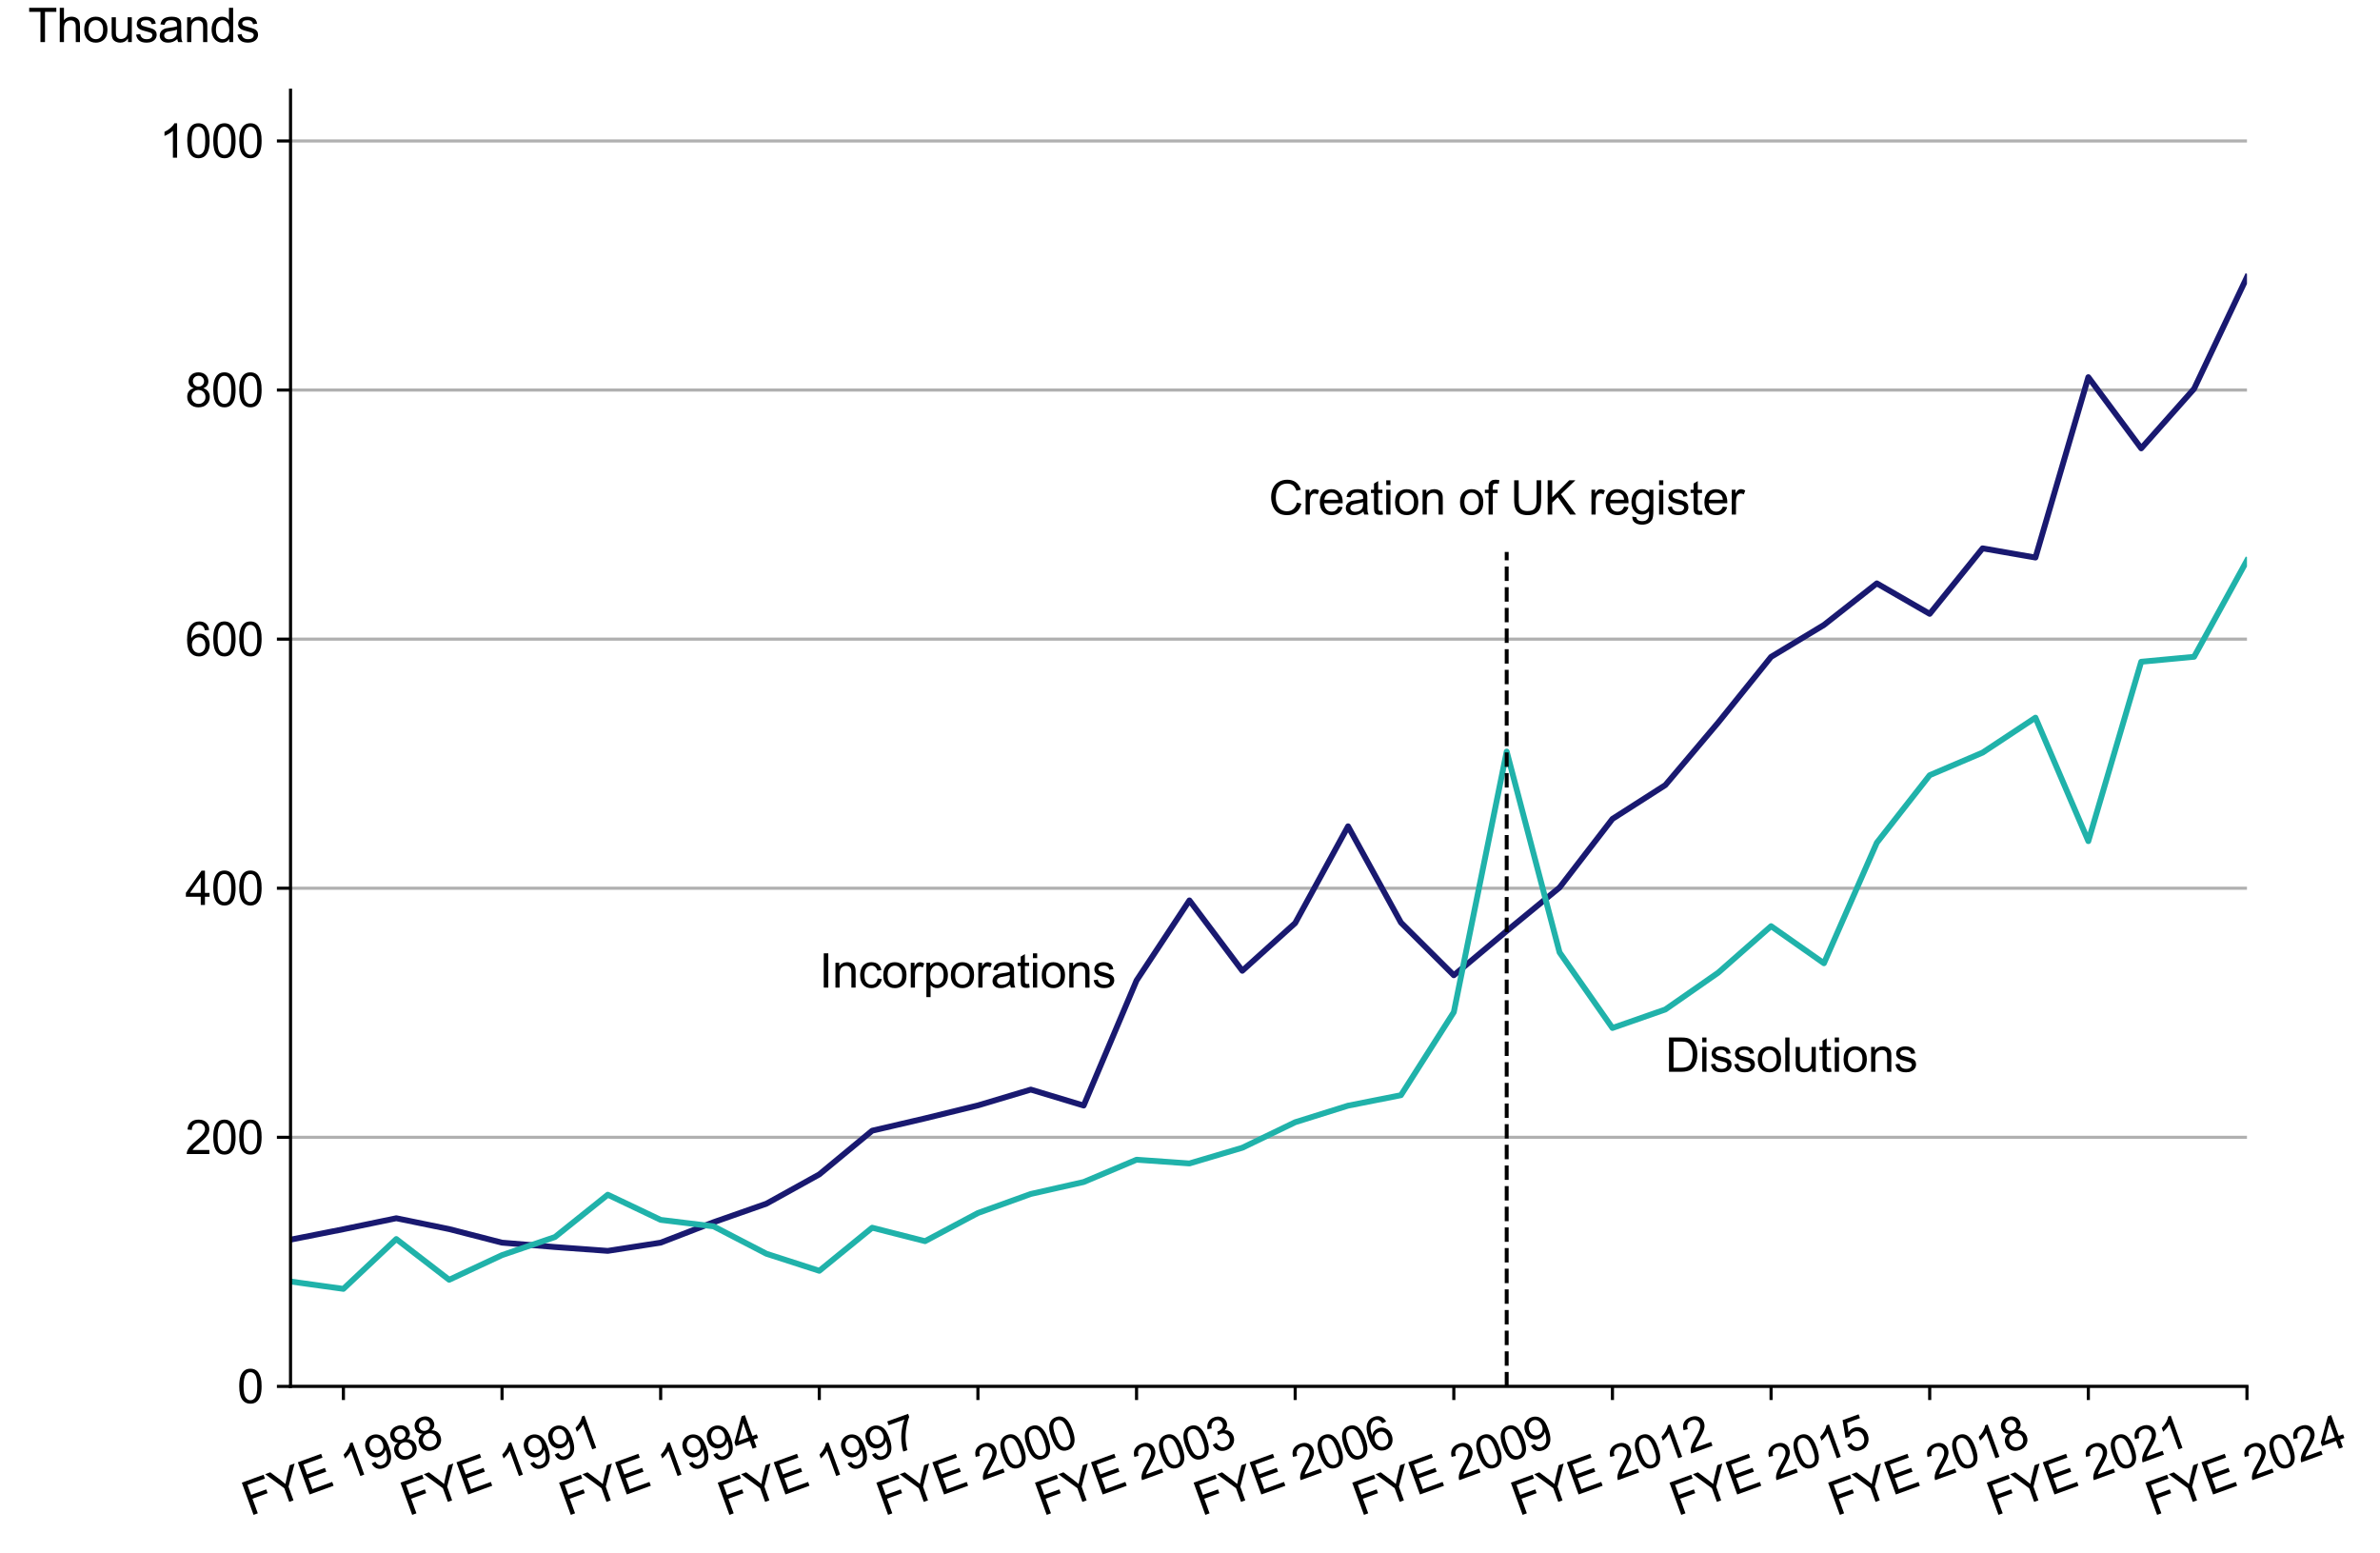<?xml version="1.0" encoding="utf-8" standalone="no"?>
<!DOCTYPE svg PUBLIC "-//W3C//DTD SVG 1.1//EN"
  "http://www.w3.org/Graphics/SVG/1.1/DTD/svg11.dtd">
<svg xmlns:xlink="http://www.w3.org/1999/xlink" width="610.926pt" height="398.571pt" viewBox="0 0 610.926 398.571" xmlns="http://www.w3.org/2000/svg" version="1.1">
 <defs>
  <style type="text/css">*{stroke-linejoin: round; stroke-linecap: butt}</style>
 </defs>
 <g id="figure_1">
  <g id="patch_1">
   <path d="M 0 398.571 
L 610.926 398.571 
L 610.926 0 
L 0 0 
z
" style="fill: #ffffff"/>
  </g>
  <g id="axes_1">
   <g id="patch_2">
    <path d="M 74.577 355.806 
L 576.777 355.806 
L 576.777 23.166 
L 74.577 23.166 
z
" style="fill: #ffffff"/>
   </g>
   <g id="matplotlib.axis_1">
    <g id="xtick_1">
     <g id="line2d_1">
      <defs>
       <path id="mbf32fb9e81" d="M 0 0 
L 0 3.5 
" style="stroke: #000000; stroke-width: 0.8"/>
      </defs>
      <g>
       <use xlink:href="#mbf32fb9e81" x="88.15" y="355.806" style="stroke: #000000; stroke-width: 0.8"/>
      </g>
     </g>
     <g id="text_1">
      <!-- FYE 1988 -->
      <g transform="translate(64.137 389.129) rotate(-20) scale(0.12 -0.12)">
       <defs>
        <path id="ArialMT-46" d="M 525 0 
L 525 4581 
L 3616 4581 
L 3616 4041 
L 1131 4041 
L 1131 2622 
L 3281 2622 
L 3281 2081 
L 1131 2081 
L 1131 0 
L 525 0 
z
" transform="scale(0.016)"/>
        <path id="ArialMT-59" d="M 1784 0 
L 1784 1941 
L 19 4581 
L 756 4581 
L 1659 3200 
Q 1909 2813 2125 2425 
Q 2331 2784 2625 3234 
L 3513 4581 
L 4219 4581 
L 2391 1941 
L 2391 0 
L 1784 0 
z
" transform="scale(0.016)"/>
        <path id="ArialMT-45" d="M 506 0 
L 506 4581 
L 3819 4581 
L 3819 4041 
L 1113 4041 
L 1113 2638 
L 3647 2638 
L 3647 2100 
L 1113 2100 
L 1113 541 
L 3925 541 
L 3925 0 
L 506 0 
z
" transform="scale(0.016)"/>
        <path id="ArialMT-20" transform="scale(0.016)"/>
        <path id="ArialMT-31" d="M 2384 0 
L 1822 0 
L 1822 3584 
Q 1619 3391 1289 3197 
Q 959 3003 697 2906 
L 697 3450 
Q 1169 3672 1522 3987 
Q 1875 4303 2022 4600 
L 2384 4600 
L 2384 0 
z
" transform="scale(0.016)"/>
        <path id="ArialMT-39" d="M 350 1059 
L 891 1109 
Q 959 728 1153 556 
Q 1347 384 1650 384 
Q 1909 384 2104 503 
Q 2300 622 2425 820 
Q 2550 1019 2634 1356 
Q 2719 1694 2719 2044 
Q 2719 2081 2716 2156 
Q 2547 1888 2255 1720 
Q 1963 1553 1622 1553 
Q 1053 1553 659 1965 
Q 266 2378 266 3053 
Q 266 3750 677 4175 
Q 1088 4600 1706 4600 
Q 2153 4600 2523 4359 
Q 2894 4119 3086 3673 
Q 3278 3228 3278 2384 
Q 3278 1506 3087 986 
Q 2897 466 2520 194 
Q 2144 -78 1638 -78 
Q 1100 -78 759 220 
Q 419 519 350 1059 
z
M 2653 3081 
Q 2653 3566 2395 3850 
Q 2138 4134 1775 4134 
Q 1400 4134 1122 3828 
Q 844 3522 844 3034 
Q 844 2597 1108 2323 
Q 1372 2050 1759 2050 
Q 2150 2050 2401 2323 
Q 2653 2597 2653 3081 
z
" transform="scale(0.016)"/>
        <path id="ArialMT-38" d="M 1131 2484 
Q 781 2613 612 2850 
Q 444 3088 444 3419 
Q 444 3919 803 4259 
Q 1163 4600 1759 4600 
Q 2359 4600 2725 4251 
Q 3091 3903 3091 3403 
Q 3091 3084 2923 2848 
Q 2756 2613 2416 2484 
Q 2838 2347 3058 2040 
Q 3278 1734 3278 1309 
Q 3278 722 2862 322 
Q 2447 -78 1769 -78 
Q 1091 -78 675 323 
Q 259 725 259 1325 
Q 259 1772 486 2073 
Q 713 2375 1131 2484 
z
M 1019 3438 
Q 1019 3113 1228 2906 
Q 1438 2700 1772 2700 
Q 2097 2700 2305 2904 
Q 2513 3109 2513 3406 
Q 2513 3716 2298 3927 
Q 2084 4138 1766 4138 
Q 1444 4138 1231 3931 
Q 1019 3725 1019 3438 
z
M 838 1322 
Q 838 1081 952 856 
Q 1066 631 1291 507 
Q 1516 384 1775 384 
Q 2178 384 2440 643 
Q 2703 903 2703 1303 
Q 2703 1709 2433 1975 
Q 2163 2241 1756 2241 
Q 1359 2241 1098 1978 
Q 838 1716 838 1322 
z
" transform="scale(0.016)"/>
       </defs>
       <use xlink:href="#ArialMT-46"/>
       <use xlink:href="#ArialMT-59" x="61.084"/>
       <use xlink:href="#ArialMT-45" x="127.783"/>
       <use xlink:href="#ArialMT-20" x="194.482"/>
       <use xlink:href="#ArialMT-31" x="222.266"/>
       <use xlink:href="#ArialMT-39" x="277.881"/>
       <use xlink:href="#ArialMT-38" x="333.496"/>
       <use xlink:href="#ArialMT-38" x="389.111"/>
      </g>
     </g>
    </g>
    <g id="xtick_2">
     <g id="line2d_2">
      <g>
       <use xlink:href="#mbf32fb9e81" x="128.868" y="355.806" style="stroke: #000000; stroke-width: 0.8"/>
      </g>
     </g>
     <g id="text_2">
      <!-- FYE 1991 -->
      <g transform="translate(104.856 389.129) rotate(-20) scale(0.12 -0.12)">
       <use xlink:href="#ArialMT-46"/>
       <use xlink:href="#ArialMT-59" x="61.084"/>
       <use xlink:href="#ArialMT-45" x="127.783"/>
       <use xlink:href="#ArialMT-20" x="194.482"/>
       <use xlink:href="#ArialMT-31" x="222.266"/>
       <use xlink:href="#ArialMT-39" x="277.881"/>
       <use xlink:href="#ArialMT-39" x="333.496"/>
       <use xlink:href="#ArialMT-31" x="389.111"/>
      </g>
     </g>
    </g>
    <g id="xtick_3">
     <g id="line2d_3">
      <g>
       <use xlink:href="#mbf32fb9e81" x="169.587" y="355.806" style="stroke: #000000; stroke-width: 0.8"/>
      </g>
     </g>
     <g id="text_3">
      <!-- FYE 1994 -->
      <g transform="translate(145.575 389.129) rotate(-20) scale(0.12 -0.12)">
       <defs>
        <path id="ArialMT-34" d="M 2069 0 
L 2069 1097 
L 81 1097 
L 81 1613 
L 2172 4581 
L 2631 4581 
L 2631 1613 
L 3250 1613 
L 3250 1097 
L 2631 1097 
L 2631 0 
L 2069 0 
z
M 2069 1613 
L 2069 3678 
L 634 1613 
L 2069 1613 
z
" transform="scale(0.016)"/>
       </defs>
       <use xlink:href="#ArialMT-46"/>
       <use xlink:href="#ArialMT-59" x="61.084"/>
       <use xlink:href="#ArialMT-45" x="127.783"/>
       <use xlink:href="#ArialMT-20" x="194.482"/>
       <use xlink:href="#ArialMT-31" x="222.266"/>
       <use xlink:href="#ArialMT-39" x="277.881"/>
       <use xlink:href="#ArialMT-39" x="333.496"/>
       <use xlink:href="#ArialMT-34" x="389.111"/>
      </g>
     </g>
    </g>
    <g id="xtick_4">
     <g id="line2d_4">
      <g>
       <use xlink:href="#mbf32fb9e81" x="210.306" y="355.806" style="stroke: #000000; stroke-width: 0.8"/>
      </g>
     </g>
     <g id="text_4">
      <!-- FYE 1997 -->
      <g transform="translate(186.294 389.129) rotate(-20) scale(0.12 -0.12)">
       <defs>
        <path id="ArialMT-37" d="M 303 3981 
L 303 4522 
L 3269 4522 
L 3269 4084 
Q 2831 3619 2401 2847 
Q 1972 2075 1738 1259 
Q 1569 684 1522 0 
L 944 0 
Q 953 541 1156 1306 
Q 1359 2072 1739 2783 
Q 2119 3494 2547 3981 
L 303 3981 
z
" transform="scale(0.016)"/>
       </defs>
       <use xlink:href="#ArialMT-46"/>
       <use xlink:href="#ArialMT-59" x="61.084"/>
       <use xlink:href="#ArialMT-45" x="127.783"/>
       <use xlink:href="#ArialMT-20" x="194.482"/>
       <use xlink:href="#ArialMT-31" x="222.266"/>
       <use xlink:href="#ArialMT-39" x="277.881"/>
       <use xlink:href="#ArialMT-39" x="333.496"/>
       <use xlink:href="#ArialMT-37" x="389.111"/>
      </g>
     </g>
    </g>
    <g id="xtick_5">
     <g id="line2d_5">
      <g>
       <use xlink:href="#mbf32fb9e81" x="251.025" y="355.806" style="stroke: #000000; stroke-width: 0.8"/>
      </g>
     </g>
     <g id="text_5">
      <!-- FYE 2000 -->
      <g transform="translate(227.013 389.129) rotate(-20) scale(0.12 -0.12)">
       <defs>
        <path id="ArialMT-32" d="M 3222 541 
L 3222 0 
L 194 0 
Q 188 203 259 391 
Q 375 700 629 1000 
Q 884 1300 1366 1694 
Q 2113 2306 2375 2664 
Q 2638 3022 2638 3341 
Q 2638 3675 2398 3904 
Q 2159 4134 1775 4134 
Q 1369 4134 1125 3890 
Q 881 3647 878 3216 
L 300 3275 
Q 359 3922 746 4261 
Q 1134 4600 1788 4600 
Q 2447 4600 2831 4234 
Q 3216 3869 3216 3328 
Q 3216 3053 3103 2787 
Q 2991 2522 2730 2228 
Q 2469 1934 1863 1422 
Q 1356 997 1212 845 
Q 1069 694 975 541 
L 3222 541 
z
" transform="scale(0.016)"/>
        <path id="ArialMT-30" d="M 266 2259 
Q 266 3072 433 3567 
Q 600 4063 929 4331 
Q 1259 4600 1759 4600 
Q 2128 4600 2406 4451 
Q 2684 4303 2865 4023 
Q 3047 3744 3150 3342 
Q 3253 2941 3253 2259 
Q 3253 1453 3087 958 
Q 2922 463 2592 192 
Q 2263 -78 1759 -78 
Q 1097 -78 719 397 
Q 266 969 266 2259 
z
M 844 2259 
Q 844 1131 1108 757 
Q 1372 384 1759 384 
Q 2147 384 2411 759 
Q 2675 1134 2675 2259 
Q 2675 3391 2411 3762 
Q 2147 4134 1753 4134 
Q 1366 4134 1134 3806 
Q 844 3388 844 2259 
z
" transform="scale(0.016)"/>
       </defs>
       <use xlink:href="#ArialMT-46"/>
       <use xlink:href="#ArialMT-59" x="61.084"/>
       <use xlink:href="#ArialMT-45" x="127.783"/>
       <use xlink:href="#ArialMT-20" x="194.482"/>
       <use xlink:href="#ArialMT-32" x="222.266"/>
       <use xlink:href="#ArialMT-30" x="277.881"/>
       <use xlink:href="#ArialMT-30" x="333.496"/>
       <use xlink:href="#ArialMT-30" x="389.111"/>
      </g>
     </g>
    </g>
    <g id="xtick_6">
     <g id="line2d_6">
      <g>
       <use xlink:href="#mbf32fb9e81" x="291.744" y="355.806" style="stroke: #000000; stroke-width: 0.8"/>
      </g>
     </g>
     <g id="text_6">
      <!-- FYE 2003 -->
      <g transform="translate(267.732 389.129) rotate(-20) scale(0.12 -0.12)">
       <defs>
        <path id="ArialMT-33" d="M 269 1209 
L 831 1284 
Q 928 806 1161 595 
Q 1394 384 1728 384 
Q 2125 384 2398 659 
Q 2672 934 2672 1341 
Q 2672 1728 2419 1979 
Q 2166 2231 1775 2231 
Q 1616 2231 1378 2169 
L 1441 2663 
Q 1497 2656 1531 2656 
Q 1891 2656 2178 2843 
Q 2466 3031 2466 3422 
Q 2466 3731 2256 3934 
Q 2047 4138 1716 4138 
Q 1388 4138 1169 3931 
Q 950 3725 888 3313 
L 325 3413 
Q 428 3978 793 4289 
Q 1159 4600 1703 4600 
Q 2078 4600 2393 4439 
Q 2709 4278 2876 4000 
Q 3044 3722 3044 3409 
Q 3044 3113 2884 2869 
Q 2725 2625 2413 2481 
Q 2819 2388 3044 2092 
Q 3269 1797 3269 1353 
Q 3269 753 2831 336 
Q 2394 -81 1725 -81 
Q 1122 -81 723 278 
Q 325 638 269 1209 
z
" transform="scale(0.016)"/>
       </defs>
       <use xlink:href="#ArialMT-46"/>
       <use xlink:href="#ArialMT-59" x="61.084"/>
       <use xlink:href="#ArialMT-45" x="127.783"/>
       <use xlink:href="#ArialMT-20" x="194.482"/>
       <use xlink:href="#ArialMT-32" x="222.266"/>
       <use xlink:href="#ArialMT-30" x="277.881"/>
       <use xlink:href="#ArialMT-30" x="333.496"/>
       <use xlink:href="#ArialMT-33" x="389.111"/>
      </g>
     </g>
    </g>
    <g id="xtick_7">
     <g id="line2d_7">
      <g>
       <use xlink:href="#mbf32fb9e81" x="332.463" y="355.806" style="stroke: #000000; stroke-width: 0.8"/>
      </g>
     </g>
     <g id="text_7">
      <!-- FYE 2006 -->
      <g transform="translate(308.451 389.129) rotate(-20) scale(0.12 -0.12)">
       <defs>
        <path id="ArialMT-36" d="M 3184 3459 
L 2625 3416 
Q 2550 3747 2413 3897 
Q 2184 4138 1850 4138 
Q 1581 4138 1378 3988 
Q 1113 3794 959 3422 
Q 806 3050 800 2363 
Q 1003 2672 1297 2822 
Q 1591 2972 1913 2972 
Q 2475 2972 2870 2558 
Q 3266 2144 3266 1488 
Q 3266 1056 3080 686 
Q 2894 316 2569 119 
Q 2244 -78 1831 -78 
Q 1128 -78 684 439 
Q 241 956 241 2144 
Q 241 3472 731 4075 
Q 1159 4600 1884 4600 
Q 2425 4600 2770 4297 
Q 3116 3994 3184 3459 
z
M 888 1484 
Q 888 1194 1011 928 
Q 1134 663 1356 523 
Q 1578 384 1822 384 
Q 2178 384 2434 671 
Q 2691 959 2691 1453 
Q 2691 1928 2437 2201 
Q 2184 2475 1800 2475 
Q 1419 2475 1153 2201 
Q 888 1928 888 1484 
z
" transform="scale(0.016)"/>
       </defs>
       <use xlink:href="#ArialMT-46"/>
       <use xlink:href="#ArialMT-59" x="61.084"/>
       <use xlink:href="#ArialMT-45" x="127.783"/>
       <use xlink:href="#ArialMT-20" x="194.482"/>
       <use xlink:href="#ArialMT-32" x="222.266"/>
       <use xlink:href="#ArialMT-30" x="277.881"/>
       <use xlink:href="#ArialMT-30" x="333.496"/>
       <use xlink:href="#ArialMT-36" x="389.111"/>
      </g>
     </g>
    </g>
    <g id="xtick_8">
     <g id="line2d_8">
      <g>
       <use xlink:href="#mbf32fb9e81" x="373.182" y="355.806" style="stroke: #000000; stroke-width: 0.8"/>
      </g>
     </g>
     <g id="text_8">
      <!-- FYE 2009 -->
      <g transform="translate(349.17 389.129) rotate(-20) scale(0.12 -0.12)">
       <use xlink:href="#ArialMT-46"/>
       <use xlink:href="#ArialMT-59" x="61.084"/>
       <use xlink:href="#ArialMT-45" x="127.783"/>
       <use xlink:href="#ArialMT-20" x="194.482"/>
       <use xlink:href="#ArialMT-32" x="222.266"/>
       <use xlink:href="#ArialMT-30" x="277.881"/>
       <use xlink:href="#ArialMT-30" x="333.496"/>
       <use xlink:href="#ArialMT-39" x="389.111"/>
      </g>
     </g>
    </g>
    <g id="xtick_9">
     <g id="line2d_9">
      <g>
       <use xlink:href="#mbf32fb9e81" x="413.901" y="355.806" style="stroke: #000000; stroke-width: 0.8"/>
      </g>
     </g>
     <g id="text_9">
      <!-- FYE 2012 -->
      <g transform="translate(389.889 389.129) rotate(-20) scale(0.12 -0.12)">
       <use xlink:href="#ArialMT-46"/>
       <use xlink:href="#ArialMT-59" x="61.084"/>
       <use xlink:href="#ArialMT-45" x="127.783"/>
       <use xlink:href="#ArialMT-20" x="194.482"/>
       <use xlink:href="#ArialMT-32" x="222.266"/>
       <use xlink:href="#ArialMT-30" x="277.881"/>
       <use xlink:href="#ArialMT-31" x="333.496"/>
       <use xlink:href="#ArialMT-32" x="389.111"/>
      </g>
     </g>
    </g>
    <g id="xtick_10">
     <g id="line2d_10">
      <g>
       <use xlink:href="#mbf32fb9e81" x="454.62" y="355.806" style="stroke: #000000; stroke-width: 0.8"/>
      </g>
     </g>
     <g id="text_10">
      <!-- FYE 2015 -->
      <g transform="translate(430.608 389.129) rotate(-20) scale(0.12 -0.12)">
       <defs>
        <path id="ArialMT-35" d="M 266 1200 
L 856 1250 
Q 922 819 1161 601 
Q 1400 384 1738 384 
Q 2144 384 2425 690 
Q 2706 997 2706 1503 
Q 2706 1984 2436 2262 
Q 2166 2541 1728 2541 
Q 1456 2541 1237 2417 
Q 1019 2294 894 2097 
L 366 2166 
L 809 4519 
L 3088 4519 
L 3088 3981 
L 1259 3981 
L 1013 2750 
Q 1425 3038 1878 3038 
Q 2478 3038 2890 2622 
Q 3303 2206 3303 1553 
Q 3303 931 2941 478 
Q 2500 -78 1738 -78 
Q 1113 -78 717 272 
Q 322 622 266 1200 
z
" transform="scale(0.016)"/>
       </defs>
       <use xlink:href="#ArialMT-46"/>
       <use xlink:href="#ArialMT-59" x="61.084"/>
       <use xlink:href="#ArialMT-45" x="127.783"/>
       <use xlink:href="#ArialMT-20" x="194.482"/>
       <use xlink:href="#ArialMT-32" x="222.266"/>
       <use xlink:href="#ArialMT-30" x="277.881"/>
       <use xlink:href="#ArialMT-31" x="333.496"/>
       <use xlink:href="#ArialMT-35" x="389.111"/>
      </g>
     </g>
    </g>
    <g id="xtick_11">
     <g id="line2d_11">
      <g>
       <use xlink:href="#mbf32fb9e81" x="495.339" y="355.806" style="stroke: #000000; stroke-width: 0.8"/>
      </g>
     </g>
     <g id="text_11">
      <!-- FYE 2018 -->
      <g transform="translate(471.327 389.129) rotate(-20) scale(0.12 -0.12)">
       <use xlink:href="#ArialMT-46"/>
       <use xlink:href="#ArialMT-59" x="61.084"/>
       <use xlink:href="#ArialMT-45" x="127.783"/>
       <use xlink:href="#ArialMT-20" x="194.482"/>
       <use xlink:href="#ArialMT-32" x="222.266"/>
       <use xlink:href="#ArialMT-30" x="277.881"/>
       <use xlink:href="#ArialMT-31" x="333.496"/>
       <use xlink:href="#ArialMT-38" x="389.111"/>
      </g>
     </g>
    </g>
    <g id="xtick_12">
     <g id="line2d_12">
      <g>
       <use xlink:href="#mbf32fb9e81" x="536.058" y="355.806" style="stroke: #000000; stroke-width: 0.8"/>
      </g>
     </g>
     <g id="text_12">
      <!-- FYE 2021 -->
      <g transform="translate(512.046 389.129) rotate(-20) scale(0.12 -0.12)">
       <use xlink:href="#ArialMT-46"/>
       <use xlink:href="#ArialMT-59" x="61.084"/>
       <use xlink:href="#ArialMT-45" x="127.783"/>
       <use xlink:href="#ArialMT-20" x="194.482"/>
       <use xlink:href="#ArialMT-32" x="222.266"/>
       <use xlink:href="#ArialMT-30" x="277.881"/>
       <use xlink:href="#ArialMT-32" x="333.496"/>
       <use xlink:href="#ArialMT-31" x="389.111"/>
      </g>
     </g>
    </g>
    <g id="xtick_13">
     <g id="line2d_13">
      <g>
       <use xlink:href="#mbf32fb9e81" x="576.777" y="355.806" style="stroke: #000000; stroke-width: 0.8"/>
      </g>
     </g>
     <g id="text_13">
      <!-- FYE 2024 -->
      <g transform="translate(552.765 389.129) rotate(-20) scale(0.12 -0.12)">
       <use xlink:href="#ArialMT-46"/>
       <use xlink:href="#ArialMT-59" x="61.084"/>
       <use xlink:href="#ArialMT-45" x="127.783"/>
       <use xlink:href="#ArialMT-20" x="194.482"/>
       <use xlink:href="#ArialMT-32" x="222.266"/>
       <use xlink:href="#ArialMT-30" x="277.881"/>
       <use xlink:href="#ArialMT-32" x="333.496"/>
       <use xlink:href="#ArialMT-34" x="389.111"/>
      </g>
     </g>
    </g>
   </g>
   <g id="matplotlib.axis_2">
    <g id="ytick_1">
     <g id="line2d_14">
      <path d="M 74.577 355.806 
L 576.777 355.806 
" clip-path="url(#p4f9cf9fbe4)" style="fill: none; stroke: #b0b0b0; stroke-width: 0.8; stroke-linecap: square"/>
     </g>
     <g id="line2d_15">
      <defs>
       <path id="m1a2f1709e6" d="M 0 0 
L -3.5 0 
" style="stroke: #000000; stroke-width: 0.8"/>
      </defs>
      <g>
       <use xlink:href="#m1a2f1709e6" x="74.577" y="355.806" style="stroke: #000000; stroke-width: 0.8"/>
      </g>
     </g>
     <g id="text_14">
      <!-- 0 -->
      <g transform="translate(60.903 360.101) scale(0.12 -0.12)">
       <use xlink:href="#ArialMT-30"/>
      </g>
     </g>
    </g>
    <g id="ytick_2">
     <g id="line2d_16">
      <path d="M 74.577 291.879 
L 576.777 291.879 
" clip-path="url(#p4f9cf9fbe4)" style="fill: none; stroke: #b0b0b0; stroke-width: 0.8; stroke-linecap: square"/>
     </g>
     <g id="line2d_17">
      <g>
       <use xlink:href="#m1a2f1709e6" x="74.577" y="291.879" style="stroke: #000000; stroke-width: 0.8"/>
      </g>
     </g>
     <g id="text_15">
      <!-- 200 -->
      <g transform="translate(47.557 296.174) scale(0.12 -0.12)">
       <use xlink:href="#ArialMT-32"/>
       <use xlink:href="#ArialMT-30" x="55.615"/>
       <use xlink:href="#ArialMT-30" x="111.23"/>
      </g>
     </g>
    </g>
    <g id="ytick_3">
     <g id="line2d_18">
      <path d="M 74.577 227.952 
L 576.777 227.952 
" clip-path="url(#p4f9cf9fbe4)" style="fill: none; stroke: #b0b0b0; stroke-width: 0.8; stroke-linecap: square"/>
     </g>
     <g id="line2d_19">
      <g>
       <use xlink:href="#m1a2f1709e6" x="74.577" y="227.952" style="stroke: #000000; stroke-width: 0.8"/>
      </g>
     </g>
     <g id="text_16">
      <!-- 400 -->
      <g transform="translate(47.557 232.247) scale(0.12 -0.12)">
       <use xlink:href="#ArialMT-34"/>
       <use xlink:href="#ArialMT-30" x="55.615"/>
       <use xlink:href="#ArialMT-30" x="111.23"/>
      </g>
     </g>
    </g>
    <g id="ytick_4">
     <g id="line2d_20">
      <path d="M 74.577 164.025 
L 576.777 164.025 
" clip-path="url(#p4f9cf9fbe4)" style="fill: none; stroke: #b0b0b0; stroke-width: 0.8; stroke-linecap: square"/>
     </g>
     <g id="line2d_21">
      <g>
       <use xlink:href="#m1a2f1709e6" x="74.577" y="164.025" style="stroke: #000000; stroke-width: 0.8"/>
      </g>
     </g>
     <g id="text_17">
      <!-- 600 -->
      <g transform="translate(47.557 168.32) scale(0.12 -0.12)">
       <use xlink:href="#ArialMT-36"/>
       <use xlink:href="#ArialMT-30" x="55.615"/>
       <use xlink:href="#ArialMT-30" x="111.23"/>
      </g>
     </g>
    </g>
    <g id="ytick_5">
     <g id="line2d_22">
      <path d="M 74.577 100.098 
L 576.777 100.098 
" clip-path="url(#p4f9cf9fbe4)" style="fill: none; stroke: #b0b0b0; stroke-width: 0.8; stroke-linecap: square"/>
     </g>
     <g id="line2d_23">
      <g>
       <use xlink:href="#m1a2f1709e6" x="74.577" y="100.098" style="stroke: #000000; stroke-width: 0.8"/>
      </g>
     </g>
     <g id="text_18">
      <!-- 800 -->
      <g transform="translate(47.557 104.392) scale(0.12 -0.12)">
       <use xlink:href="#ArialMT-38"/>
       <use xlink:href="#ArialMT-30" x="55.615"/>
       <use xlink:href="#ArialMT-30" x="111.23"/>
      </g>
     </g>
    </g>
    <g id="ytick_6">
     <g id="line2d_24">
      <path d="M 74.577 36.17 
L 576.777 36.17 
" clip-path="url(#p4f9cf9fbe4)" style="fill: none; stroke: #b0b0b0; stroke-width: 0.8; stroke-linecap: square"/>
     </g>
     <g id="line2d_25">
      <g>
       <use xlink:href="#m1a2f1709e6" x="74.577" y="36.17" style="stroke: #000000; stroke-width: 0.8"/>
      </g>
     </g>
     <g id="text_19">
      <!-- 1000 -->
      <g transform="translate(40.884 40.465) scale(0.12 -0.12)">
       <use xlink:href="#ArialMT-31"/>
       <use xlink:href="#ArialMT-30" x="55.615"/>
       <use xlink:href="#ArialMT-30" x="111.23"/>
       <use xlink:href="#ArialMT-30" x="166.846"/>
      </g>
     </g>
    </g>
    <g id="text_20">
     <!-- Thousands -->
     <g transform="translate(7.2 10.802) scale(0.12 -0.12)">
      <defs>
       <path id="ArialMT-54" d="M 1659 0 
L 1659 4041 
L 150 4041 
L 150 4581 
L 3781 4581 
L 3781 4041 
L 2266 4041 
L 2266 0 
L 1659 0 
z
" transform="scale(0.016)"/>
       <path id="ArialMT-68" d="M 422 0 
L 422 4581 
L 984 4581 
L 984 2938 
Q 1378 3394 1978 3394 
Q 2347 3394 2619 3248 
Q 2891 3103 3008 2847 
Q 3125 2591 3125 2103 
L 3125 0 
L 2563 0 
L 2563 2103 
Q 2563 2525 2380 2717 
Q 2197 2909 1863 2909 
Q 1613 2909 1392 2779 
Q 1172 2650 1078 2428 
Q 984 2206 984 1816 
L 984 0 
L 422 0 
z
" transform="scale(0.016)"/>
       <path id="ArialMT-6f" d="M 213 1659 
Q 213 2581 725 3025 
Q 1153 3394 1769 3394 
Q 2453 3394 2887 2945 
Q 3322 2497 3322 1706 
Q 3322 1066 3130 698 
Q 2938 331 2570 128 
Q 2203 -75 1769 -75 
Q 1072 -75 642 372 
Q 213 819 213 1659 
z
M 791 1659 
Q 791 1022 1069 705 
Q 1347 388 1769 388 
Q 2188 388 2466 706 
Q 2744 1025 2744 1678 
Q 2744 2294 2464 2611 
Q 2184 2928 1769 2928 
Q 1347 2928 1069 2612 
Q 791 2297 791 1659 
z
" transform="scale(0.016)"/>
       <path id="ArialMT-75" d="M 2597 0 
L 2597 488 
Q 2209 -75 1544 -75 
Q 1250 -75 995 37 
Q 741 150 617 320 
Q 494 491 444 738 
Q 409 903 409 1263 
L 409 3319 
L 972 3319 
L 972 1478 
Q 972 1038 1006 884 
Q 1059 663 1231 536 
Q 1403 409 1656 409 
Q 1909 409 2131 539 
Q 2353 669 2445 892 
Q 2538 1116 2538 1541 
L 2538 3319 
L 3100 3319 
L 3100 0 
L 2597 0 
z
" transform="scale(0.016)"/>
       <path id="ArialMT-73" d="M 197 991 
L 753 1078 
Q 800 744 1014 566 
Q 1228 388 1613 388 
Q 2000 388 2187 545 
Q 2375 703 2375 916 
Q 2375 1106 2209 1216 
Q 2094 1291 1634 1406 
Q 1016 1563 777 1677 
Q 538 1791 414 1992 
Q 291 2194 291 2438 
Q 291 2659 392 2848 
Q 494 3038 669 3163 
Q 800 3259 1026 3326 
Q 1253 3394 1513 3394 
Q 1903 3394 2198 3281 
Q 2494 3169 2634 2976 
Q 2775 2784 2828 2463 
L 2278 2388 
Q 2241 2644 2061 2787 
Q 1881 2931 1553 2931 
Q 1166 2931 1000 2803 
Q 834 2675 834 2503 
Q 834 2394 903 2306 
Q 972 2216 1119 2156 
Q 1203 2125 1616 2013 
Q 2213 1853 2448 1751 
Q 2684 1650 2818 1456 
Q 2953 1263 2953 975 
Q 2953 694 2789 445 
Q 2625 197 2315 61 
Q 2006 -75 1616 -75 
Q 969 -75 630 194 
Q 291 463 197 991 
z
" transform="scale(0.016)"/>
       <path id="ArialMT-61" d="M 2588 409 
Q 2275 144 1986 34 
Q 1697 -75 1366 -75 
Q 819 -75 525 192 
Q 231 459 231 875 
Q 231 1119 342 1320 
Q 453 1522 633 1644 
Q 813 1766 1038 1828 
Q 1203 1872 1538 1913 
Q 2219 1994 2541 2106 
Q 2544 2222 2544 2253 
Q 2544 2597 2384 2738 
Q 2169 2928 1744 2928 
Q 1347 2928 1158 2789 
Q 969 2650 878 2297 
L 328 2372 
Q 403 2725 575 2942 
Q 747 3159 1072 3276 
Q 1397 3394 1825 3394 
Q 2250 3394 2515 3294 
Q 2781 3194 2906 3042 
Q 3031 2891 3081 2659 
Q 3109 2516 3109 2141 
L 3109 1391 
Q 3109 606 3145 398 
Q 3181 191 3288 0 
L 2700 0 
Q 2613 175 2588 409 
z
M 2541 1666 
Q 2234 1541 1622 1453 
Q 1275 1403 1131 1340 
Q 988 1278 909 1158 
Q 831 1038 831 891 
Q 831 666 1001 516 
Q 1172 366 1500 366 
Q 1825 366 2078 508 
Q 2331 650 2450 897 
Q 2541 1088 2541 1459 
L 2541 1666 
z
" transform="scale(0.016)"/>
       <path id="ArialMT-6e" d="M 422 0 
L 422 3319 
L 928 3319 
L 928 2847 
Q 1294 3394 1984 3394 
Q 2284 3394 2536 3286 
Q 2788 3178 2913 3003 
Q 3038 2828 3088 2588 
Q 3119 2431 3119 2041 
L 3119 0 
L 2556 0 
L 2556 2019 
Q 2556 2363 2490 2533 
Q 2425 2703 2258 2804 
Q 2091 2906 1866 2906 
Q 1506 2906 1245 2678 
Q 984 2450 984 1813 
L 984 0 
L 422 0 
z
" transform="scale(0.016)"/>
       <path id="ArialMT-64" d="M 2575 0 
L 2575 419 
Q 2259 -75 1647 -75 
Q 1250 -75 917 144 
Q 584 363 401 755 
Q 219 1147 219 1656 
Q 219 2153 384 2558 
Q 550 2963 881 3178 
Q 1213 3394 1622 3394 
Q 1922 3394 2156 3267 
Q 2391 3141 2538 2938 
L 2538 4581 
L 3097 4581 
L 3097 0 
L 2575 0 
z
M 797 1656 
Q 797 1019 1065 703 
Q 1334 388 1700 388 
Q 2069 388 2326 689 
Q 2584 991 2584 1609 
Q 2584 2291 2321 2609 
Q 2059 2928 1675 2928 
Q 1300 2928 1048 2622 
Q 797 2316 797 1656 
z
" transform="scale(0.016)"/>
      </defs>
      <use xlink:href="#ArialMT-54"/>
      <use xlink:href="#ArialMT-68" x="61.084"/>
      <use xlink:href="#ArialMT-6f" x="116.699"/>
      <use xlink:href="#ArialMT-75" x="172.314"/>
      <use xlink:href="#ArialMT-73" x="227.93"/>
      <use xlink:href="#ArialMT-61" x="277.93"/>
      <use xlink:href="#ArialMT-6e" x="333.545"/>
      <use xlink:href="#ArialMT-64" x="389.16"/>
      <use xlink:href="#ArialMT-73" x="444.775"/>
     </g>
    </g>
   </g>
   <g id="line2d_26">
    <path d="M 74.577 318.153 
L 88.15 315.468 
L 101.723 312.656 
L 115.295 315.436 
L 128.868 318.92 
L 142.441 320.039 
L 156.014 321.03 
L 169.587 318.92 
L 183.16 313.678 
L 196.733 308.916 
L 210.306 301.404 
L 223.879 290.185 
L 237.452 287.021 
L 251.025 283.697 
L 264.598 279.637 
L 278.171 283.728 
L 291.744 251.637 
L 305.317 231.084 
L 318.89 249.144 
L 332.463 236.902 
L 346.036 212.066 
L 359.609 236.774 
L 373.182 250.295 
L 386.755 238.932 
L 400.328 227.774 
L 413.901 210.165 
L 427.474 201.488 
L 441.047 185.436 
L 454.62 168.583 
L 468.193 160.39 
L 481.766 149.721 
L 495.339 157.541 
L 508.912 140.727 
L 522.485 143.09 
L 536.058 96.8 
L 549.631 115.067 
L 563.204 99.776 
L 576.777 71.112 
" clip-path="url(#p4f9cf9fbe4)" style="fill: none; stroke: #191970; stroke-width: 1.5; stroke-linecap: square"/>
   </g>
   <g id="line2d_27">
    <path d="M 74.577 328.893 
L 88.15 330.779 
L 101.723 317.993 
L 115.295 328.446 
L 128.868 322.117 
L 142.441 317.482 
L 156.014 306.614 
L 169.587 313.071 
L 183.16 314.733 
L 196.733 321.765 
L 210.306 326.144 
L 223.879 315.085 
L 237.452 318.537 
L 251.025 311.313 
L 264.598 306.423 
L 278.171 303.354 
L 291.744 297.633 
L 305.317 298.592 
L 318.89 294.564 
L 332.463 288.012 
L 346.036 283.76 
L 359.609 281.076 
L 373.182 259.756 
L 386.755 192.884 
L 400.328 244.431 
L 413.901 263.825 
L 427.474 259.079 
L 441.047 249.633 
L 454.62 237.693 
L 468.193 247.215 
L 481.766 216.277 
L 495.339 198.949 
L 508.912 193.155 
L 522.485 184.183 
L 536.058 215.873 
L 549.631 169.835 
L 563.204 168.561 
L 576.777 143.834 
" clip-path="url(#p4f9cf9fbe4)" style="fill: none; stroke: #20b2aa; stroke-width: 1.5; stroke-linecap: square"/>
   </g>
   <g id="line2d_28">
    <path d="M 386.755 355.806 
L 386.755 141.65 
" clip-path="url(#p4f9cf9fbe4)" style="fill: none; stroke-dasharray: 3.7,1.6; stroke-dashoffset: 0; stroke: #000000"/>
   </g>
   <g id="patch_3">
    <path d="M 74.577 355.806 
L 74.577 23.166 
" style="fill: none; stroke: #000000; stroke-width: 0.8; stroke-linejoin: miter; stroke-linecap: square"/>
   </g>
   <g id="patch_4">
    <path d="M 74.577 355.806 
L 576.777 355.806 
" style="fill: none; stroke: #000000; stroke-width: 0.8; stroke-linejoin: miter; stroke-linecap: square"/>
   </g>
   <g id="text_21">
    <!-- Creation of UK register -->
    <g transform="translate(325.677 132.061) scale(0.12 -0.12)">
     <defs>
      <path id="ArialMT-43" d="M 3763 1606 
L 4369 1453 
Q 4178 706 3683 314 
Q 3188 -78 2472 -78 
Q 1731 -78 1267 223 
Q 803 525 561 1097 
Q 319 1669 319 2325 
Q 319 3041 592 3573 
Q 866 4106 1370 4382 
Q 1875 4659 2481 4659 
Q 3169 4659 3637 4309 
Q 4106 3959 4291 3325 
L 3694 3184 
Q 3534 3684 3231 3912 
Q 2928 4141 2469 4141 
Q 1941 4141 1586 3887 
Q 1231 3634 1087 3207 
Q 944 2781 944 2328 
Q 944 1744 1114 1308 
Q 1284 872 1643 656 
Q 2003 441 2422 441 
Q 2931 441 3284 734 
Q 3638 1028 3763 1606 
z
" transform="scale(0.016)"/>
      <path id="ArialMT-72" d="M 416 0 
L 416 3319 
L 922 3319 
L 922 2816 
Q 1116 3169 1280 3281 
Q 1444 3394 1641 3394 
Q 1925 3394 2219 3213 
L 2025 2691 
Q 1819 2813 1613 2813 
Q 1428 2813 1281 2702 
Q 1134 2591 1072 2394 
Q 978 2094 978 1738 
L 978 0 
L 416 0 
z
" transform="scale(0.016)"/>
      <path id="ArialMT-65" d="M 2694 1069 
L 3275 997 
Q 3138 488 2766 206 
Q 2394 -75 1816 -75 
Q 1088 -75 661 373 
Q 234 822 234 1631 
Q 234 2469 665 2931 
Q 1097 3394 1784 3394 
Q 2450 3394 2872 2941 
Q 3294 2488 3294 1666 
Q 3294 1616 3291 1516 
L 816 1516 
Q 847 969 1125 678 
Q 1403 388 1819 388 
Q 2128 388 2347 550 
Q 2566 713 2694 1069 
z
M 847 1978 
L 2700 1978 
Q 2663 2397 2488 2606 
Q 2219 2931 1791 2931 
Q 1403 2931 1139 2672 
Q 875 2413 847 1978 
z
" transform="scale(0.016)"/>
      <path id="ArialMT-74" d="M 1650 503 
L 1731 6 
Q 1494 -44 1306 -44 
Q 1000 -44 831 53 
Q 663 150 594 308 
Q 525 466 525 972 
L 525 2881 
L 113 2881 
L 113 3319 
L 525 3319 
L 525 4141 
L 1084 4478 
L 1084 3319 
L 1650 3319 
L 1650 2881 
L 1084 2881 
L 1084 941 
Q 1084 700 1114 631 
Q 1144 563 1211 522 
Q 1278 481 1403 481 
Q 1497 481 1650 503 
z
" transform="scale(0.016)"/>
      <path id="ArialMT-69" d="M 425 3934 
L 425 4581 
L 988 4581 
L 988 3934 
L 425 3934 
z
M 425 0 
L 425 3319 
L 988 3319 
L 988 0 
L 425 0 
z
" transform="scale(0.016)"/>
      <path id="ArialMT-66" d="M 556 0 
L 556 2881 
L 59 2881 
L 59 3319 
L 556 3319 
L 556 3672 
Q 556 4006 616 4169 
Q 697 4388 901 4523 
Q 1106 4659 1475 4659 
Q 1713 4659 2000 4603 
L 1916 4113 
Q 1741 4144 1584 4144 
Q 1328 4144 1222 4034 
Q 1116 3925 1116 3625 
L 1116 3319 
L 1763 3319 
L 1763 2881 
L 1116 2881 
L 1116 0 
L 556 0 
z
" transform="scale(0.016)"/>
      <path id="ArialMT-55" d="M 3500 4581 
L 4106 4581 
L 4106 1934 
Q 4106 1244 3950 837 
Q 3794 431 3386 176 
Q 2978 -78 2316 -78 
Q 1672 -78 1262 144 
Q 853 366 678 786 
Q 503 1206 503 1934 
L 503 4581 
L 1109 4581 
L 1109 1938 
Q 1109 1341 1220 1058 
Q 1331 775 1601 622 
Q 1872 469 2263 469 
Q 2931 469 3215 772 
Q 3500 1075 3500 1938 
L 3500 4581 
z
" transform="scale(0.016)"/>
      <path id="ArialMT-4b" d="M 469 0 
L 469 4581 
L 1075 4581 
L 1075 2309 
L 3350 4581 
L 4172 4581 
L 2250 2725 
L 4256 0 
L 3456 0 
L 1825 2319 
L 1075 1588 
L 1075 0 
L 469 0 
z
" transform="scale(0.016)"/>
      <path id="ArialMT-67" d="M 319 -275 
L 866 -356 
Q 900 -609 1056 -725 
Q 1266 -881 1628 -881 
Q 2019 -881 2231 -725 
Q 2444 -569 2519 -288 
Q 2563 -116 2559 434 
Q 2191 0 1641 0 
Q 956 0 581 494 
Q 206 988 206 1678 
Q 206 2153 378 2554 
Q 550 2956 876 3175 
Q 1203 3394 1644 3394 
Q 2231 3394 2613 2919 
L 2613 3319 
L 3131 3319 
L 3131 450 
Q 3131 -325 2973 -648 
Q 2816 -972 2473 -1159 
Q 2131 -1347 1631 -1347 
Q 1038 -1347 672 -1080 
Q 306 -813 319 -275 
z
M 784 1719 
Q 784 1066 1043 766 
Q 1303 466 1694 466 
Q 2081 466 2343 764 
Q 2606 1063 2606 1700 
Q 2606 2309 2336 2618 
Q 2066 2928 1684 2928 
Q 1309 2928 1046 2623 
Q 784 2319 784 1719 
z
" transform="scale(0.016)"/>
     </defs>
     <use xlink:href="#ArialMT-43"/>
     <use xlink:href="#ArialMT-72" x="72.217"/>
     <use xlink:href="#ArialMT-65" x="105.518"/>
     <use xlink:href="#ArialMT-61" x="161.133"/>
     <use xlink:href="#ArialMT-74" x="216.748"/>
     <use xlink:href="#ArialMT-69" x="244.531"/>
     <use xlink:href="#ArialMT-6f" x="266.748"/>
     <use xlink:href="#ArialMT-6e" x="322.363"/>
     <use xlink:href="#ArialMT-20" x="377.979"/>
     <use xlink:href="#ArialMT-6f" x="405.762"/>
     <use xlink:href="#ArialMT-66" x="461.377"/>
     <use xlink:href="#ArialMT-20" x="489.16"/>
     <use xlink:href="#ArialMT-55" x="516.943"/>
     <use xlink:href="#ArialMT-4b" x="589.16"/>
     <use xlink:href="#ArialMT-20" x="655.859"/>
     <use xlink:href="#ArialMT-72" x="683.643"/>
     <use xlink:href="#ArialMT-65" x="716.943"/>
     <use xlink:href="#ArialMT-67" x="772.559"/>
     <use xlink:href="#ArialMT-69" x="828.174"/>
     <use xlink:href="#ArialMT-73" x="850.391"/>
     <use xlink:href="#ArialMT-74" x="900.391"/>
     <use xlink:href="#ArialMT-65" x="928.174"/>
     <use xlink:href="#ArialMT-72" x="983.789"/>
    </g>
   </g>
   <g id="text_22">
    <!-- Incorporations -->
    <g transform="translate(210.306 253.459) scale(0.12 -0.12)">
     <defs>
      <path id="ArialMT-49" d="M 597 0 
L 597 4581 
L 1203 4581 
L 1203 0 
L 597 0 
z
" transform="scale(0.016)"/>
      <path id="ArialMT-63" d="M 2588 1216 
L 3141 1144 
Q 3050 572 2676 248 
Q 2303 -75 1759 -75 
Q 1078 -75 664 370 
Q 250 816 250 1647 
Q 250 2184 428 2587 
Q 606 2991 970 3192 
Q 1334 3394 1763 3394 
Q 2303 3394 2647 3120 
Q 2991 2847 3088 2344 
L 2541 2259 
Q 2463 2594 2264 2762 
Q 2066 2931 1784 2931 
Q 1359 2931 1093 2626 
Q 828 2322 828 1663 
Q 828 994 1084 691 
Q 1341 388 1753 388 
Q 2084 388 2306 591 
Q 2528 794 2588 1216 
z
" transform="scale(0.016)"/>
      <path id="ArialMT-70" d="M 422 -1272 
L 422 3319 
L 934 3319 
L 934 2888 
Q 1116 3141 1344 3267 
Q 1572 3394 1897 3394 
Q 2322 3394 2647 3175 
Q 2972 2956 3137 2557 
Q 3303 2159 3303 1684 
Q 3303 1175 3120 767 
Q 2938 359 2589 142 
Q 2241 -75 1856 -75 
Q 1575 -75 1351 44 
Q 1128 163 984 344 
L 984 -1272 
L 422 -1272 
z
M 931 1641 
Q 931 1000 1190 694 
Q 1450 388 1819 388 
Q 2194 388 2461 705 
Q 2728 1022 2728 1688 
Q 2728 2322 2467 2637 
Q 2206 2953 1844 2953 
Q 1484 2953 1207 2617 
Q 931 2281 931 1641 
z
" transform="scale(0.016)"/>
     </defs>
     <use xlink:href="#ArialMT-49"/>
     <use xlink:href="#ArialMT-6e" x="27.783"/>
     <use xlink:href="#ArialMT-63" x="83.398"/>
     <use xlink:href="#ArialMT-6f" x="133.398"/>
     <use xlink:href="#ArialMT-72" x="189.014"/>
     <use xlink:href="#ArialMT-70" x="222.314"/>
     <use xlink:href="#ArialMT-6f" x="277.93"/>
     <use xlink:href="#ArialMT-72" x="333.545"/>
     <use xlink:href="#ArialMT-61" x="366.846"/>
     <use xlink:href="#ArialMT-74" x="422.461"/>
     <use xlink:href="#ArialMT-69" x="450.244"/>
     <use xlink:href="#ArialMT-6f" x="472.461"/>
     <use xlink:href="#ArialMT-6e" x="528.076"/>
     <use xlink:href="#ArialMT-73" x="583.691"/>
    </g>
   </g>
   <g id="text_23">
    <!-- Dissolutions -->
    <g transform="translate(427.474 275.061) scale(0.12 -0.12)">
     <defs>
      <path id="ArialMT-44" d="M 494 0 
L 494 4581 
L 2072 4581 
Q 2606 4581 2888 4516 
Q 3281 4425 3559 4188 
Q 3922 3881 4101 3404 
Q 4281 2928 4281 2316 
Q 4281 1794 4159 1391 
Q 4038 988 3847 723 
Q 3656 459 3429 307 
Q 3203 156 2883 78 
Q 2563 0 2147 0 
L 494 0 
z
M 1100 541 
L 2078 541 
Q 2531 541 2789 625 
Q 3047 709 3200 863 
Q 3416 1078 3536 1442 
Q 3656 1806 3656 2325 
Q 3656 3044 3420 3430 
Q 3184 3816 2847 3947 
Q 2603 4041 2063 4041 
L 1100 4041 
L 1100 541 
z
" transform="scale(0.016)"/>
      <path id="ArialMT-6c" d="M 409 0 
L 409 4581 
L 972 4581 
L 972 0 
L 409 0 
z
" transform="scale(0.016)"/>
     </defs>
     <use xlink:href="#ArialMT-44"/>
     <use xlink:href="#ArialMT-69" x="72.217"/>
     <use xlink:href="#ArialMT-73" x="94.434"/>
     <use xlink:href="#ArialMT-73" x="144.434"/>
     <use xlink:href="#ArialMT-6f" x="194.434"/>
     <use xlink:href="#ArialMT-6c" x="250.049"/>
     <use xlink:href="#ArialMT-75" x="272.266"/>
     <use xlink:href="#ArialMT-74" x="327.881"/>
     <use xlink:href="#ArialMT-69" x="355.664"/>
     <use xlink:href="#ArialMT-6f" x="377.881"/>
     <use xlink:href="#ArialMT-6e" x="433.496"/>
     <use xlink:href="#ArialMT-73" x="489.111"/>
    </g>
   </g>
  </g>
 </g>
 <defs>
  <clipPath id="p4f9cf9fbe4">
   <rect x="74.577" y="23.166" width="502.2" height="332.64"/>
  </clipPath>
 </defs>
</svg>

